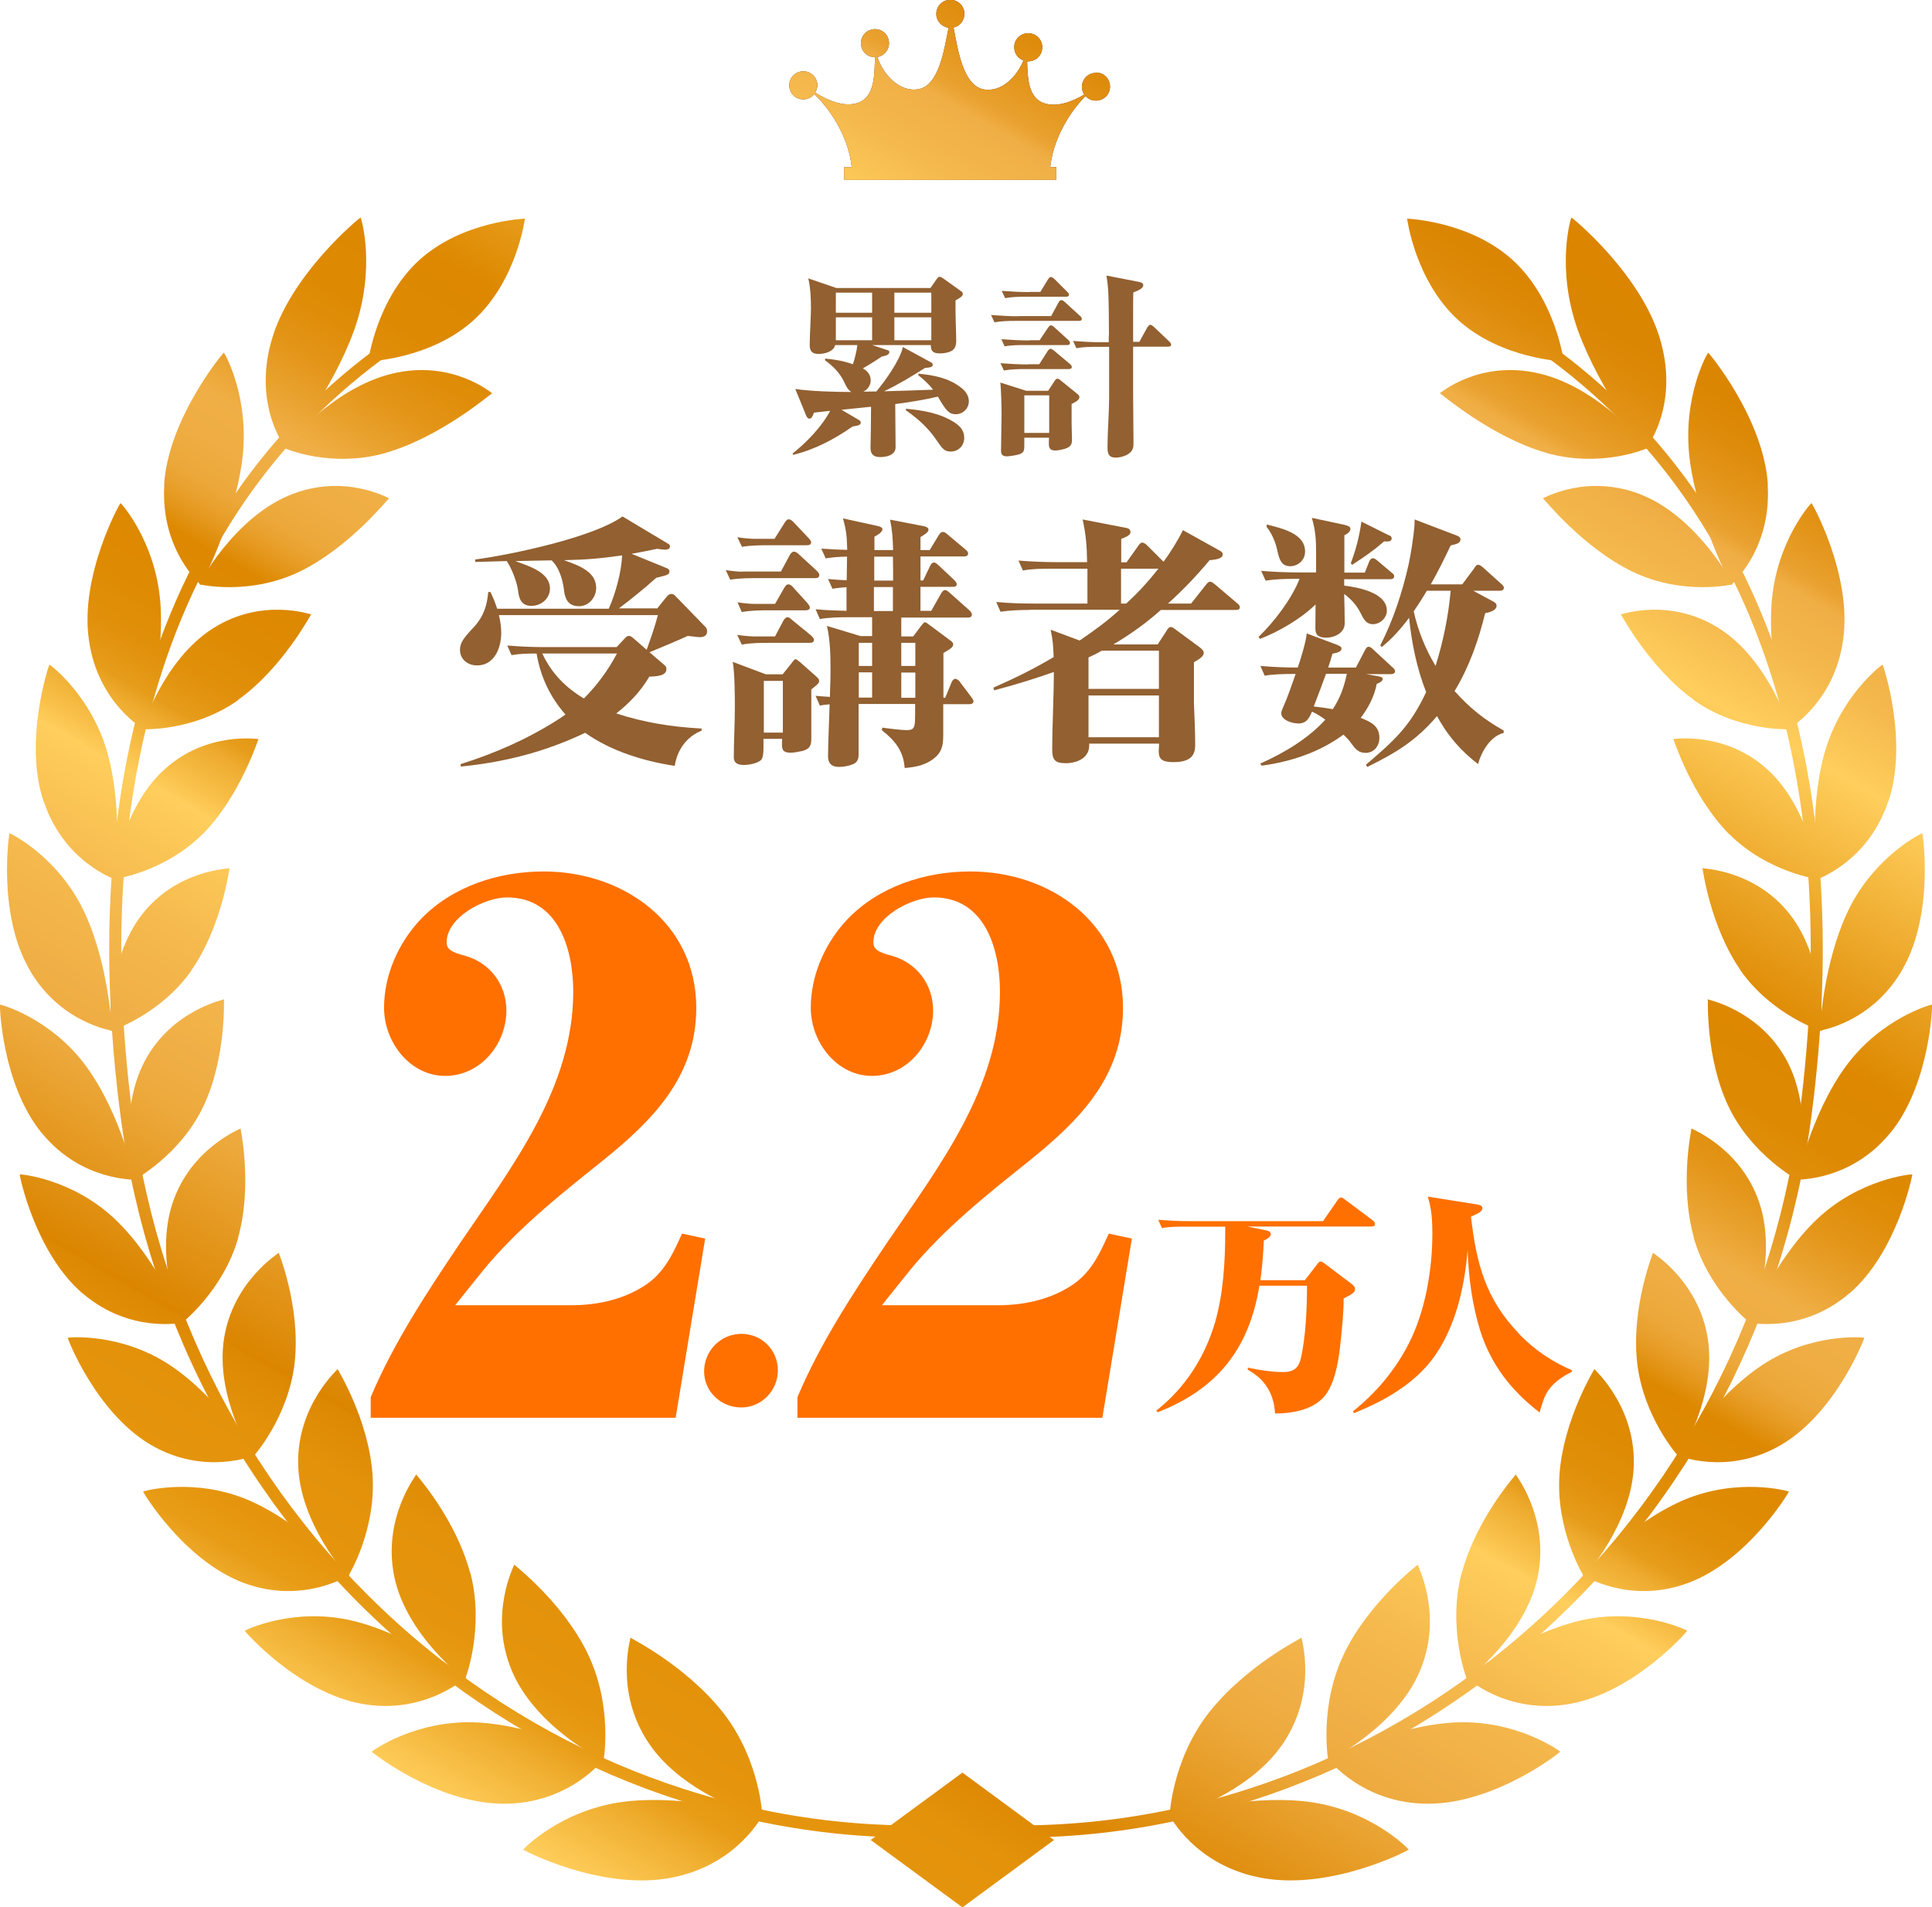 <?xml version="1.0" encoding="UTF-8"?>
<svg id="_レイヤー_2" data-name="レイヤー 2" xmlns="http://www.w3.org/2000/svg" xmlns:xlink="http://www.w3.org/1999/xlink" viewBox="0 0 108.66 107.29">
  <defs>
    <style>
      .cls-1 {
        fill: #ff7000;
      }

      .cls-2 {
        fill: #926031;
      }

      .cls-3 {
        fill: #5f2823;
      }

      .cls-4 {
        fill: url(#_名称未設定グラデーション_57);
      }
    </style>
    <linearGradient id="_名称未設定グラデーション_57" data-name="名称未設定グラデーション 57" x1="30.79" y1="114.37" x2="85.27" y2="20" gradientTransform="translate(-3.91 -11.81)" gradientUnits="userSpaceOnUse">
      <stop offset="0" stop-color="#ffce5c"/>
      <stop offset=".04" stop-color="#f0af31"/>
      <stop offset=".06" stop-color="#e89c16"/>
      <stop offset=".08" stop-color="#e5950d"/>
      <stop offset=".12" stop-color="#e3920a"/>
      <stop offset=".15" stop-color="#dd8803"/>
      <stop offset=".15" stop-color="#db8500"/>
      <stop offset=".2" stop-color="#e59921"/>
      <stop offset=".24" stop-color="#eda93c"/>
      <stop offset=".27" stop-color="#f0af46"/>
      <stop offset=".32" stop-color="#f5b94d"/>
      <stop offset=".38" stop-color="#ffce5c"/>
      <stop offset=".39" stop-color="#f9c14b"/>
      <stop offset=".41" stop-color="#eeac30"/>
      <stop offset=".42" stop-color="#e69c1a"/>
      <stop offset=".44" stop-color="#e1900b"/>
      <stop offset=".47" stop-color="#de8a02"/>
      <stop offset=".5" stop-color="#d80"/>
      <stop offset=".51" stop-color="#e39518"/>
      <stop offset=".52" stop-color="#e9a02c"/>
      <stop offset=".53" stop-color="#eca83a"/>
      <stop offset=".55" stop-color="#efad43"/>
      <stop offset=".57" stop-color="#f0af46"/>
      <stop offset=".59" stop-color="#e9a22f"/>
      <stop offset=".61" stop-color="#e4961a"/>
      <stop offset=".63" stop-color="#e08e0b"/>
      <stop offset=".65" stop-color="#dd8902"/>
      <stop offset=".69" stop-color="#d80"/>
      <stop offset=".73" stop-color="#e79c1b"/>
      <stop offset=".82" stop-color="#ffce5c"/>
      <stop offset=".86" stop-color="#f4b84c"/>
      <stop offset=".89" stop-color="#f0af46"/>
      <stop offset=".9" stop-color="#e9a12f"/>
      <stop offset=".92" stop-color="#e3951a"/>
      <stop offset=".94" stop-color="#de8b0b"/>
      <stop offset=".96" stop-color="#db8602"/>
      <stop offset="1" stop-color="#db8500"/>
    </linearGradient>
  </defs>
  <g id="_デザイン" data-name="デザイン">
    <g>
      <g>
        <path class="cls-2" d="M36.95,34.24l.56-.69c.07-.09.15-.14.25-.14s.18.06.25.14l1.67,1.72c.06.06.09.15.09.24,0,.26-.2.33-.42.33-.15,0-.51-.06-.67-.07-.24.12-1.82.79-2.15.92l.84.72c.08.06.11.12.11.23,0,.36-.5.41-.96.42-.48.82-1.12,1.49-1.86,2.07,1.59.52,3.13.76,4.8.85v.12c-.84.33-1.38,1.09-1.51,1.98-1.72-.26-3.57-.82-5.04-1.86-2.26,1.08-4.57,1.66-7,1.9v-.14c1.95-.61,3.78-1.42,5.5-2.52.14-.09.27-.18.39-.27-.87-.99-1.41-2.15-1.62-3.43-.48,0-.95.01-1.41.09l-.24-.54c.71.06,1.42.09,2.13.09h4.02l.45-.48c.09-.1.15-.15.24-.15.08,0,.15.04.24.12l.76.66c.23-.65.46-1.29.63-1.95h-8.94c.08.33.13.66.13,1,0,.84-.38,1.83-1.36,1.83-.51,0-.96-.33-.96-.88,0-.41.22-.68.83-1.33.51-.58.69-1.16.76-1.92h.12c.17.33.27.6.38.94h6.28c.38-.87.71-2.05.75-3-1.27.18-1.98.24-3.27.27.88.31,1.81.66,1.81,1.56,0,.54-.42,1.03-.97,1.03-.72,0-.81-.6-.85-.99-.05-.36-.21-1.15-.69-1.59l-2.04.04c.69.26,1.95.61,1.95,1.54,0,.58-.5.98-1.04.98-.6,0-.71-.45-.76-.9-.06-.44-.33-1.17-.63-1.62-.58.02-1.19.03-1.77.05v-.14c2.05-.27,6.66-1.25,8.28-2.42l2.49,1.49c.18.1.18.12.18.21,0,.15-.2.17-.3.17-.06,0-.31-.03-.42-.05-.48.1-.96.2-1.44.28l1.98.81c.11.04.15.1.15.18,0,.18-.11.21-.74.36-.63.57-1.42,1.21-2.1,1.72h2.14ZM34.7,36.76h-4.2c.52,1.12,1.32,1.92,2.34,2.53.76-.77,1.35-1.57,1.86-2.53Z"/>
        <path class="cls-2" d="M41.76,32.15h2.16l.5-.93c.06-.1.13-.19.24-.19.09,0,.17.06.27.15l1,.92c.06.06.15.15.15.24,0,.15-.11.18-.23.18h-3.16c-.53,0-1.12,0-1.62.09l-.25-.54c.24.04.71.09.94.09ZM44.01,37.94l.48-.6c.18-.24.21-.26.25-.26s.12.05.24.15l.88.78c.15.14.21.18.21.3s-.08.18-.44.47v2.8c0,.39-.12.55-.49.66-.18.04-.48.1-.68.1-.45,0-.48-.21-.48-.47,0-.12.01-.21.01-.31h-1.05v.51c0,.3-.03.55-.12.66-.18.21-.71.3-.97.3-.58,0-.58-.3-.58-.48,0-.79.06-1.88.06-2.82,0-.65-.01-1.91-.12-2.5l1.86.7h.93ZM42.42,30.31h1.14l.56-.89c.06-.09.13-.21.24-.21.09,0,.18.07.27.16l.84.89c.06.06.15.17.15.23,0,.15-.11.18-.24.18h-2.03c-.52,0-1.12,0-1.62.09l-.26-.54c.24.04.71.09.95.09ZM42.42,33.97h1.17l.51-.89c.09-.15.14-.21.24-.21.09,0,.18.06.27.17l.79.87c.07.09.15.19.15.25,0,.14-.12.17-.24.17h-1.96c-.52,0-1.12,0-1.63.1l-.24-.55c.24.04.71.09.95.09ZM42.42,35.8h1.17l.46-.87c.04-.07.12-.21.25-.21.08,0,.15.06.27.17l1.04.85c.07.06.17.18.17.24,0,.15-.11.18-.23.18h-2.21c-.52,0-1.12,0-1.62.1l-.26-.55c.24.04.71.09.95.09ZM42.96,41.21h1.07v-2.91h-1.07v2.91ZM52.37,34.37l.56-.99c.04-.07.12-.19.22-.19.09,0,.15.06.27.16l1.11.99c.09.07.13.17.13.23,0,.14-.12.17-.22.17h-3.75v1.06h.67l.45-.6c.06-.07.15-.2.21-.2s.15.08.29.18l1.09.81c.12.09.21.15.21.26,0,.15-.15.25-.55.48v2.52h.1l.36-.87c.04-.12.15-.2.21-.2.04,0,.18.06.25.17l.62.82c.04.06.15.2.15.27,0,.14-.12.17-.24.17h-1.46v1.6c0,.54,0,1-.45,1.39-.5.44-1.09.55-1.72.6-.06-.96-.56-1.56-1.29-2.13l.04-.14c.25.04,1.08.14,1.32.14.36,0,.48-.05.51-.47.01-.25.01-.57.01-1h-3.18v2.8c0,.27-.04.46-.3.58-.23.1-.55.16-.79.16-.41,0-.63-.18-.63-.6,0-.47.07-2.34.09-2.92-.2.01-.36.03-.55.07l-.24-.55c.27.03.54.04.81.06,0-.48.03-.94.03-1.41,0-.87-.01-1.74-.2-2.58l1.89.57h.65v-1.06h-1.32c-.54,0-1.08.01-1.62.1l-.24-.55c.58.06,1.17.07,1.74.09v-1.33c-.28.02-.52.04-.79.09l-.25-.55c.36.03.71.06,1.05.07,0-.45.02-.89.02-1.33-.44.01-.78.03-1.2.1l-.25-.55c.54.04.92.06,1.46.07-.02-.72-.04-1.06-.24-1.77l1.92.42c.18.04.3.09.3.19,0,.18-.31.34-.45.42v.75h1.05c-.02-.66-.04-1.06-.17-1.71l1.8.35c.1.01.36.06.36.21,0,.14-.15.24-.45.42v.73h.52l.51-.84c.05-.07.12-.18.23-.18.08,0,.18.07.27.15l1,.84c.11.09.15.16.15.22,0,.14-.12.17-.22.17h-2.46v1.35h.15l.39-.81c.04-.1.12-.2.22-.2.08,0,.15.06.27.17l.86.81c.09.09.15.17.15.24,0,.14-.12.15-.23.15h-1.81v1.35h.61ZM49.05,36.16h-.75v1.3h.75v-1.3ZM49.05,37.82h-.75v1.42h.75v-1.42ZM49.16,32.66h1.07c0-.45,0-.9-.01-1.35h-1.05v1.35ZM50.22,33.02h-1.07v1.35h1.07v-1.35ZM50.69,37.46h.79v-1.3h-.79v1.3ZM50.69,39.25h.79v-1.42h-.79v1.42Z"/>
        <path class="cls-2" d="M57.89,34.31c-.54,0-1.08.02-1.62.1l-.24-.55c.71.07,1.41.09,2.13.09h3v-1.96h-2.01c-.55,0-1.08,0-1.62.1l-.25-.56c.72.06,1.42.09,2.14.09h1.72c-.01-.89-.06-1.53-.25-2.4l2.42.47c.1.01.27.06.27.24,0,.19-.31.3-.52.38v1.32h.3l.66-.93c.1-.15.17-.18.22-.18.09,0,.21.09.27.15l.93.93c.41-.57.78-1.15,1.09-1.78l2.01,1.12c.15.07.23.15.23.25,0,.27-.54.3-.74.32-.72.87-1.5,1.68-2.34,2.44h1.3l.83-1.05c.06-.07.13-.18.24-.18.06,0,.12.03.27.15l1.25,1.06c.12.1.15.15.15.23,0,.14-.12.15-.24.15h-4.2c-.88.78-1.66,1.33-2.67,1.94h2.49l.45-.69c.13-.21.18-.29.29-.29.08,0,.15.05.36.21l1.25.92c.12.09.24.2.24.31,0,.17-.11.29-.55.54v2.32c.03.63.07,1.68.07,2.28,0,.42-.04,1.02-1.21,1.02-.63,0-.84-.15-.84-.61,0-.15.02-.3.02-.43h-3.93v.1c0,.72-.7,1-1.33,1-.58,0-.75-.18-.75-.74,0-1.47.09-2.94.09-4.39-1.11.39-2.24.74-3.36,1.03l-.04-.15c1.16-.51,2.29-1.06,3.39-1.72-.03-.66-.03-.87-.17-1.54l1.63.61c.78-.53,1.54-1.08,2.25-1.73h-5.05ZM61.22,36.98v1.77h3.96v-2.15h-3.21c-.24.14-.5.27-.75.38ZM61.22,41.47h3.96v-2.35h-3.96v2.35ZM65.15,31.99h-2.1v1.96h.29c.66-.6,1.26-1.26,1.81-1.96Z"/>
        <path class="cls-2" d="M70.86,35.92l-.08-.09c.87-.83,1.88-2.16,2.31-3.27h-.29c-.54,0-1.08.02-1.62.1l-.25-.55c.72.06,1.42.09,2.14.09h.95v-1.12c0-.72-.03-1.24-.24-1.95l1.83.39c.18.05.34.09.34.23,0,.17-.21.3-.34.36v2.1h1.15l.25-.63c.05-.1.11-.18.21-.18.09,0,.21.1.29.17l.78.66c.09.07.12.1.12.18,0,.14-.11.17-.23.17h-2.58v.36c.78.1,2.4.39,2.4,1.41,0,.41-.38.76-.78.76-.38,0-.52-.27-.69-.61-.22-.45-.53-.79-.93-1.09.01.54.03,1.09.03,1.65s-.6.81-1.03.81c-.58,0-.62-.28-.62-.54,0-.46.01-.9.01-1.33-.81.8-2.08,1.54-3.15,1.95ZM72.98,40.69c-.31,0-.92-.18-.92-.58,0-.09.08-.27.12-.36.23-.51.51-1.32.69-1.84h-.12c-.43,0-1.18.01-1.62.1l-.24-.55c.71.06,1.41.09,2.1.09.15-.43.48-1.5.5-1.92l1.63.61c.15.06.33.12.33.24,0,.18-.24.24-.51.29-.07.25-.15.52-.24.78h1.56l.5-.96c.08-.14.12-.21.22-.21.08,0,.21.1.27.17l1.06.98c.11.09.15.15.15.22,0,.14-.12.17-.24.17h-1.39l.69.12c.09.02.25.05.25.15,0,.14-.24.24-.34.28-.13.69-.46,1.33-.9,1.91.54.22,1.05.43,1.05,1.12,0,.46-.3.85-.78.85-.39,0-.57-.22-.79-.52-.13-.2-.29-.34-.45-.51-1.33.99-2.97,1.53-4.6,1.75l-.08-.12c1.3-.57,2.71-1.41,3.66-2.47-.24-.17-.48-.33-.75-.45-.17.38-.3.67-.81.67ZM73.4,31.03c0,.48-.4.82-.84.82-.54,0-.63-.47-.75-1.01-.09-.38-.3-.87-.57-1.2v-.14c.79.21,2.16.48,2.16,1.52ZM74.96,39.89c.41-.61.64-1.27.79-1.99h-1.17c-.23.61-.45,1.23-.69,1.84.36.04.72.09,1.07.15ZM78.14,30.11c.09.04.13.1.13.18,0,.12-.1.17-.25.17-.06,0-.1,0-.17-.01-.6.52-1.12.88-1.8,1.32l-.08-.09c.3-.78.48-1.51.6-2.34l1.56.78ZM84.02,33.86c.09.05.15.1.15.21,0,.27-.4.38-.64.42-.38,1.54-.9,3.03-1.72,4.38.82.93,1.68,1.62,2.76,2.22v.14c-.74.17-1.26,1.06-1.44,1.75-.99-.76-1.71-1.6-2.31-2.7-1.17,1.38-2.31,2.07-3.92,2.86l-.08-.12c1.61-1.38,2.48-2.15,3.39-4.09-.53-1.35-.81-2.74-.96-4.18-.45.61-.95,1.17-1.54,1.65l-.08-.1c.73-1.42,1.23-2.95,1.59-4.53.12-.54.29-1.62.33-2.17.01-.15.01-.24.01-.38l2.36.9c.1.04.22.09.22.22,0,.2-.18.26-.55.34-.35.74-.71,1.47-1.12,2.19h1.77l.65-.87c.09-.14.13-.23.25-.23.08,0,.15.05.27.15l1.02.92c.1.09.15.13.15.22,0,.14-.12.17-.24.17h-1.48l1.17.63ZM80.25,33.23c-.25.42-.45.73-.74,1.16.25,1.11.65,2.1,1.23,3.07.43-1.38.72-2.8.85-4.23h-1.35Z"/>
      </g>
      <g>
        <path class="cls-2" d="M49.02,19.4l.85.28c.08.02.15.05.15.13,0,.11-.14.2-.42.24-.35.24-.7.46-1.07.67.26.15.44.36.44.68,0,.27-.17.51-.41.63.24,0,.48-.01.73-.01.51-.62,1.32-1.74,1.49-2.5l1.56.85c.07.03.12.08.12.15,0,.11-.09.15-.44.18-.73.46-1.51.94-2.3,1.31.92-.03,1.84-.05,2.76-.09-.22-.29-.54-.59-.83-.81v-.09c.87.08,1.71.24,2.41.79.24.19.43.44.43.76,0,.41-.33.73-.74.73-.39,0-.56-.23-1-.99-.79.19-1.6.31-2.4.42,0,.81.02,1.62.02,2.43,0,.44-.51.55-.87.55s-.54-.15-.54-.52.02-.72.02-1.07c0-.42.01-.83.01-1.24l-1.66.17.97.57c.09.06.11.08.11.15,0,.12-.09.17-.46.22-1.02.72-2.15,1.31-3.36,1.6v-.09c.78-.62,1.63-1.5,2.1-2.39-.31.03-.6.07-.91.1-.08.22-.14.34-.26.34-.08,0-.13-.08-.17-.15l-.62-1.52c.85.13,2.27.17,3.15.17-.21-.13-.3-.35-.41-.58-.24-.5-.62-.88-1.08-1.21l.03-.09c.53.05,1.06.14,1.55.32.11-.34.21-.73.25-1.08h-1.25c-.08.37-.59.5-.93.5-.36,0-.5-.15-.5-.51,0-.51.07-1.65.07-2.02,0-.57-.02-1.16-.15-1.72l1.58.54h5.29l.35-.5c.09-.12.12-.13.17-.13s.11.03.21.1l.98.7c.08.05.11.1.11.17,0,.11-.1.18-.41.36,0,.48,0,.97.02,1.45.01.29.02.56.02.84,0,.24-.07.44-.26.55-.19.1-.44.14-.65.14-.45,0-.51-.17-.52-.47h-3.36ZM47.01,17.59h2.04v-1.13h-2.04v1.13ZM49.05,17.85h-2.04v1.29h2.04v-1.29ZM50.3,17.59h2.08v-1.13h-2.08v1.13ZM52.38,17.85h-2.08v1.29h2.08v-1.29ZM53.71,23.78c.31.21.52.45.52.85,0,.43-.32.77-.76.77-.36,0-.47-.17-.77-.6-.45-.68-1.04-1.23-1.75-1.72v-.09c.96.09,1.94.25,2.76.79Z"/>
        <path class="cls-2" d="M57.3,17.78h1.82l.41-.76c.05-.1.11-.14.17-.14.08,0,.14.07.2.12l.83.76c.07.05.11.1.11.18,0,.1-.09.11-.17.11h-3.55c-.41,0-.8.01-1.19.08l-.19-.41c.53.04,1.05.07,1.57.07ZM57.85,20.49h.6l.47-.74c.03-.05.1-.13.17-.13s.14.07.2.11l.88.74c.07.06.11.1.11.17,0,.1-.09.12-.18.12h-2.45c-.41,0-.8.01-1.19.08l-.19-.41c.53.04,1.04.07,1.57.07ZM58.95,21.98l.33-.5c.04-.07.11-.18.19-.18s.15.07.25.15l.85.69c.07.05.14.12.14.19,0,.19-.29.32-.44.39v1.08c0,.13.02.83.02.91,0,.25-.02.41-.41.54-.14.04-.36.09-.52.09-.27,0-.37-.1-.37-.37,0-.12,0-.23.01-.35h-1.39v.29c0,.42,0,.5-.2.61-.12.07-.63.15-.78.15-.32,0-.33-.19-.33-.33,0-.11.03-1.72.03-1.99,0-.41-.02-1.44-.07-1.83l1.45.46h1.22ZM57.89,19.14h.58l.47-.7c.07-.1.11-.14.17-.14s.11.04.2.12l.77.7s.1.09.1.17c0,.1-.08.12-.17.12h-2.32c-.4,0-.79,0-1.19.07l-.18-.4c.52.04,1.04.07,1.56.07ZM57.92,16.42h.59l.43-.7c.03-.05.1-.14.17-.14s.15.08.2.12l.7.7c.05.05.11.1.11.18,0,.1-.09.11-.17.11h-2.23c-.41,0-.8.01-1.19.08l-.19-.41c.53.04,1.04.07,1.57.07ZM57.61,24.35h1.4v-2.11h-1.4v2.11ZM62.37,18.84c0-.7-.01-1.97-.04-2.43-.02-.35-.06-.66-.1-.91l1.84.36c.1.02.23.05.23.19,0,.2-.41.34-.56.4-.01.28-.01.55-.01.84v1.94h.35l.45-.82s.09-.14.17-.14c.02,0,.08.01.2.12l.8.76c.09.08.17.17.17.23,0,.1-.09.12-.18.12h-1.96v2.7c0,.95.02,1.87.02,2.71,0,.21-.01.37-.17.53-.2.2-.56.3-.84.3-.37,0-.45-.21-.45-.54,0-.59.04-1.4.07-2.02.01-.29.02-.56.02-.85v-2.82h-.65c-.4,0-.79,0-1.19.08l-.19-.41c.53.04,1.04.07,1.57.07h.44v-.37Z"/>
      </g>
      <g>
        <g>
          <path class="cls-1" d="M70.88,72.01h2.51l.68-.88c.09-.12.13-.17.22-.17.05,0,.13.05.23.13l1.51,1.14c.1.08.18.16.18.29,0,.19-.2.29-.64.52,0,.78-.08,1.55-.16,2.33-.1.97-.25,2.18-.79,3-.61.91-1.89,1.14-2.91,1.14-.05-1.1-.57-1.94-1.53-2.46v-.12c.6.13,1.38.25,1.99.25.53,0,.85-.19.98-.73.29-1.17.36-2.91.36-4.13h-2.68c-.57,3.55-2.37,5.81-5.72,7.12l-.08-.09c1.61-1.26,2.72-2.99,3.3-4.94.48-1.65.58-3.47.58-5.19v-.22h-2.31c-.42,0-.83,0-1.25.08l-.21-.47c.56.05,1.13.08,1.69.08h7.58l.81-1.17c.05-.08.12-.16.21-.16.08,0,.18.09.25.14l1.52,1.14c.07.05.13.12.13.21,0,.12-.09.14-.2.14h-6.98l1.07.22c.12.03.25.06.25.22s-.26.29-.39.35c-.03.74-.09,1.48-.19,2.21Z"/>
          <path class="cls-1" d="M85.46,75.06c.86.88,1.82,1.53,2.94,2.01v.1c-.51.25-.96.55-1.3,1.01-.27.38-.38.83-.51,1.27-1.59-1.22-2.73-2.68-3.34-4.6-.46-1.5-.65-2.98-.71-4.52-.18,2.26-.79,4.84-2.35,6.57-1.09,1.2-2.55,1.99-4.04,2.59l-.06-.1c1.3-1.04,2.35-2.28,3.12-3.77.95-1.83,1.35-4.19,1.35-6.24,0-.72-.04-1.39-.26-2.07l2.77.44c.14.03.3.05.3.21,0,.25-.43.36-.64.48.31,2.65.82,4.64,2.74,6.62Z"/>
        </g>
        <g>
          <path class="cls-1" d="M20.85,79.74v-1.15c1.3-3.08,3.16-5.89,5.02-8.66,2.93-4.31,6.37-8.74,6.37-14.15,0-2.37-.83-5.3-3.72-5.3-1.27,0-3.4,1.11-3.4,2.53,0,.36.24.55,1.03.75,1.42.4,2.33,1.62,2.33,3.08,0,1.9-1.46,3.68-3.44,3.68s-3.44-1.9-3.44-3.83c0-1.82.79-3.64,2.06-4.98,1.78-1.86,4.39-2.69,6.92-2.69,4.47,0,8.58,2.89,8.58,7.67,0,3.91-2.49,6.37-5.34,8.66-2.33,1.86-4.71,3.76-6.6,6.05-.55.67-1.07,1.34-1.62,2.02h6.52c1.38,0,2.77-.28,3.95-.99,1.23-.71,1.74-1.82,2.29-3.04l1.3.28-1.66,10.08h-17.16Z"/>
          <path class="cls-1" d="M43.75,77.08c0,1.14-.92,2.09-2.06,2.09s-2.09-.89-2.09-2.03.92-2.11,2.09-2.11,2.06.92,2.06,2.06Z"/>
          <path class="cls-1" d="M44.85,79.74v-1.15c1.3-3.08,3.16-5.89,5.02-8.66,2.93-4.31,6.37-8.74,6.37-14.15,0-2.37-.83-5.3-3.72-5.3-1.27,0-3.4,1.11-3.4,2.53,0,.36.24.55,1.03.75,1.42.4,2.33,1.62,2.33,3.08,0,1.9-1.46,3.68-3.44,3.68s-3.44-1.9-3.44-3.83c0-1.82.79-3.64,2.06-4.98,1.78-1.86,4.39-2.69,6.92-2.69,4.47,0,8.58,2.89,8.58,7.67,0,3.91-2.49,6.37-5.34,8.66-2.33,1.86-4.71,3.76-6.6,6.05-.55.67-1.07,1.34-1.62,2.02h6.52c1.38,0,2.77-.28,3.95-.99,1.23-.71,1.74-1.82,2.29-3.04l1.3.28-1.66,10.08h-17.16Z"/>
        </g>
      </g>
      <g>
        <path class="cls-3" d="M61.64,4.1c-.44,0-.79.35-.79.79,0,.16.05.3.13.43-.72.42-1.62.76-2.35.45-.8-.34-.84-1.42-.86-2.32.02,0,.04,0,.06,0,.44,0,.79-.35.79-.79s-.35-.79-.79-.79-.79.35-.79.79c0,.34.22.63.52.74-.34.86-1.19,1.8-2.22,1.63-1.17-.2-1.47-2.23-1.71-3.48.35-.08.61-.39.61-.77,0-.44-.35-.79-.79-.79s-.79.35-.79.79c0,.4.3.73.69.78-.25,1.25-.54,3.27-1.71,3.46-1.1.18-2.01-.91-2.29-1.81.37-.07.65-.39.65-.78,0-.44-.35-.79-.79-.79s-.79.35-.79.79.35.79.79.79c0,0,0,0,0,0-.03.94,0,2.16-.87,2.53-.78.33-1.76-.08-2.49-.54.07-.12.12-.26.12-.41,0-.44-.35-.79-.79-.79s-.79.35-.79.79.35.79.79.79c.25,0,.48-.12.62-.3,1.17,1.14,1.96,2.69,2.1,4.11h-.42v.72h11.93v-.72h-.34c.14-1.37.88-2.87,1.98-4,.14.16.35.26.59.26.44,0,.79-.35.79-.79s-.35-.79-.79-.79Z"/>
        <g>
          <g>
            <g>
              <path class="cls-4" d="M85.08,14.63c2.43,2.22,2.87,5.7,2.87,5.7,0,0-3.51-.12-5.94-2.33-2.43-2.22-2.87-5.7-2.87-5.7,0,0,3.51.12,5.94,2.33Z"/>
              <g>
                <g>
                  <path class="cls-4" d="M67.98,96.35c-2.09,2.69-2.22,5.86-2.19,5.87,0,.04,4.39-1.19,6.37-4.15,1.98-2.92,1.01-5.96,1.04-5.95-.01.03-3.13,1.57-5.22,4.23Z"/>
                  <path class="cls-4" d="M71.06,105.65c-3.86-.66-5.3-3.58-5.3-3.55.05.01,4.18-1.18,7.75-.76,3.6.44,5.72,2.68,5.72,2.7.05.01-4.26,2.28-8.17,1.61Z"/>
                </g>
                <g>
                  <path class="cls-4" d="M75.61,92.99c-1.44,2.94-.92,6.02-.9,6.03,0,.04,3.86-1.88,5.17-5.08,1.31-3.16-.18-5.93-.15-5.93,0,.03-2.68,2.05-4.12,4.97Z"/>
                  <path class="cls-4" d="M80.33,101.46c-3.75.01-5.67-2.57-5.66-2.54.04,0,3.67-1.84,7.13-2.03,3.5-.18,5.94,1.62,5.95,1.64.05,0-3.62,2.93-7.42,2.93Z"/>
                </g>
                <g>
                  <path class="cls-4" d="M82.21,88.46c-.82,3.1.27,5.98.3,5.99,0,.04,3.31-2.47,3.98-5.79.67-3.29-1.27-5.72-1.24-5.72,0,.03-2.21,2.46-3.03,5.53Z"/>
                  <path class="cls-4" d="M88.31,95.84c-3.58.65-5.89-1.52-5.88-1.5.04,0,3.14-2.4,6.43-3.18,3.33-.78,6.03.55,6.03.57.04,0-2.96,3.46-6.58,4.11Z"/>
                </g>
                <g>
                  <path class="cls-4" d="M87.71,82.92c-.23,3.15,1.36,5.76,1.38,5.75,0,.04,2.74-2.97,2.8-6.31.07-3.31-2.24-5.34-2.22-5.35,0,.03-1.72,2.78-1.96,5.9Z"/>
                  <path class="cls-4" d="M94.95,89.04c-3.35,1.25-5.96-.46-5.95-.44.04,0,2.58-2.86,5.64-4.2,3.09-1.33,5.96-.52,5.97-.5.04-.01-2.28,3.88-5.66,5.14Z"/>
                </g>
                <g>
                  <path class="cls-4" d="M92.07,76.58c.32,3.1,2.33,5.37,2.35,5.36.01.04,2.15-3.36,1.63-6.64-.5-3.24-3.1-4.82-3.08-4.83,0,.03-1.22,3.02-.9,6.11Z"/>
                  <path class="cls-4" d="M100.2,81.26c-3.05,1.8-5.88.59-5.87.61.03-.01,2.01-3.24,4.77-5.08,2.79-1.85,5.74-1.56,5.75-1.54.04-.02-1.57,4.19-4.65,6.01Z"/>
                </g>
                <g>
                  <path class="cls-4" d="M95.26,69.62c.84,2.98,3.19,4.83,3.21,4.82.02.04,1.53-3.66.48-6.78-1.03-3.09-3.84-4.17-3.82-4.18.01.03-.69,3.18.14,6.14Z"/>
                  <path class="cls-4" d="M104,72.76c-2.68,2.3-5.65,1.62-5.64,1.64.03-.02,1.41-3.51,3.82-5.81,2.43-2.31,5.36-2.55,5.37-2.53.03-.02-.84,4.39-3.55,6.71Z"/>
                </g>
                <g>
                  <path class="cls-4" d="M97.21,62.23c1.32,2.78,3.93,4.17,3.94,4.16.02.03.89-3.86-.66-6.74-1.53-2.85-4.46-3.42-4.44-3.44.02.03-.14,3.27,1.16,6.02Z"/>
                  <path class="cls-4" d="M106.3,63.74c-2.24,2.74-5.27,2.6-5.25,2.62.02-.02.8-3.7,2.77-6.39,1.99-2.71,4.82-3.48,4.84-3.46.03-.03-.09,4.48-2.36,7.24Z"/>
                </g>
                <g>
                  <path class="cls-4" d="M97.9,54.6c1.76,2.5,4.54,3.41,4.56,3.39.03.03.22-3.97-1.78-6.54-1.98-2.55-4.95-2.59-4.93-2.61.02.02.42,3.27,2.16,5.76Z"/>
                  <path class="cls-4" d="M107.04,54.46c-1.73,3.1-4.72,3.51-4.7,3.52.02-.02.17-3.79,1.63-6.81,1.49-3.04,4.12-4.31,4.14-4.3.03-.03.69,4.46-1.07,7.58Z"/>
                </g>
                <g>
                  <path class="cls-4" d="M97.25,46.91c2.16,2.17,5.03,2.56,5.05,2.55.03.02-.46-3.97-2.89-6.17-2.39-2.19-5.31-1.7-5.3-1.72.03.02,1.01,3.19,3.14,5.35Z"/>
                  <path class="cls-4" d="M106.18,45.13c-1.15,3.39-4.01,4.33-3.99,4.34.02-.03-.49-3.78.41-7.06.91-3.29,3.25-5.03,3.28-5.02.02-.03,1.49,4.32.31,7.74Z"/>
                </g>
                <g>
                  <path class="cls-4" d="M95.25,39.37c2.51,1.79,5.4,1.66,5.41,1.64.04.02-1.17-3.88-3.97-5.66-2.77-1.77-5.54-.77-5.53-.79.03.02,1.62,3.03,4.1,4.8Z"/>
                  <path class="cls-4" d="M103.66,36c-.5,3.59-3.14,5.04-3.11,5.05.01-.03-1.16-3.68-.91-7.13.26-3.46,2.21-5.62,2.24-5.62.02-.04,2.31,4.07,1.78,7.7Z"/>
                </g>
                <g>
                  <path class="cls-4" d="M91.82,32.16c2.83,1.36,5.63.72,5.63.7.04.01-1.91-3.68-5.04-4.99-3.1-1.3-5.64.18-5.63.16.04.01,2.24,2.78,5.04,4.13Z"/>
                  <path class="cls-4" d="M99.42,27.29c.22,3.7-2.09,5.61-2.06,5.62,0-.03-1.85-3.49-2.32-7.01-.46-3.54,1-6.06,1.03-6.06.01-.04,3.15,3.72,3.36,7.45Z"/>
                </g>
                <g>
                  <path class="cls-4" d="M86.94,25.47c3.1.89,5.72-.25,5.72-.27.05,0-2.66-3.39-6.09-4.19-3.38-.8-5.59,1.13-5.59,1.11.04,0,2.89,2.46,5.95,3.34Z"/>
                  <path class="cls-4" d="M93.41,19.23c1.03,3.71-.87,6.03-.84,6.03,0-.03-2.57-3.21-3.83-6.69-1.25-3.51-.39-6.33-.36-6.33.01-.04,4.02,3.25,5.03,6.99Z"/>
                </g>
              </g>
              <path class="cls-4" d="M53.41,103.19l.06-.68c5.63.51,11.24-.12,16.67-1.86,5.3-1.7,10.2-4.39,14.58-7.98,9.08-7.46,14.94-18.11,16.49-29.98,1.27-9.72.62-18.38-1.94-25.75-2.75-7.91-7.64-14.1-14.54-18.39l.36-.58c7.04,4.38,12.02,10.69,14.82,18.75,2.59,7.47,3.26,16.23,1.97,26.06-1.58,12.04-7.52,22.85-16.73,30.42-4.44,3.65-9.42,6.38-14.8,8.1-5.52,1.77-11.22,2.41-16.94,1.89Z"/>
            </g>
            <g>
              <path class="cls-4" d="M23.58,14.63c-2.43,2.22-2.87,5.7-2.87,5.7,0,0,3.51-.12,5.94-2.33,2.43-2.22,2.87-5.7,2.87-5.7,0,0-3.51.12-5.94,2.33Z"/>
              <g>
                <g>
                  <path class="cls-4" d="M40.68,96.35c2.09,2.69,2.22,5.86,2.19,5.87,0,.04-4.39-1.19-6.37-4.15-1.98-2.92-1.01-5.96-1.04-5.95.01.03,3.13,1.57,5.22,4.23Z"/>
                  <path class="cls-4" d="M37.6,105.65c3.86-.66,5.3-3.58,5.3-3.55-.05.01-4.18-1.18-7.75-.76-3.6.44-5.72,2.68-5.72,2.7-.05.01,4.26,2.28,8.17,1.61Z"/>
                </g>
                <g>
                  <path class="cls-4" d="M33.04,92.99c1.44,2.94.92,6.02.9,6.03,0,.04-3.86-1.88-5.17-5.08-1.31-3.16.18-5.93.15-5.93,0,.03,2.68,2.05,4.12,4.97Z"/>
                  <path class="cls-4" d="M28.33,101.46c3.75.01,5.67-2.57,5.66-2.54-.04,0-3.67-1.84-7.13-2.03-3.5-.18-5.94,1.62-5.95,1.64-.05,0,3.62,2.93,7.42,2.93Z"/>
                </g>
                <g>
                  <path class="cls-4" d="M26.45,88.46c.82,3.1-.27,5.98-.3,5.99,0,.04-3.31-2.47-3.98-5.79-.67-3.29,1.27-5.72,1.24-5.72,0,.03,2.21,2.46,3.03,5.53Z"/>
                  <path class="cls-4" d="M20.35,95.84c3.58.65,5.89-1.52,5.88-1.5-.04,0-3.14-2.4-6.43-3.18-3.33-.78-6.03.55-6.03.57-.04,0,2.96,3.46,6.58,4.11Z"/>
                </g>
                <g>
                  <path class="cls-4" d="M20.95,82.92c.23,3.15-1.36,5.76-1.38,5.75,0,.04-2.74-2.97-2.8-6.31-.07-3.31,2.24-5.34,2.22-5.35,0,.03,1.72,2.78,1.96,5.9Z"/>
                  <path class="cls-4" d="M13.71,89.04c3.35,1.25,5.96-.46,5.95-.44-.04,0-2.58-2.86-5.64-4.2-3.09-1.33-5.96-.52-5.97-.5-.04-.01,2.28,3.88,5.66,5.14Z"/>
                </g>
                <g>
                  <path class="cls-4" d="M16.58,76.58c-.32,3.1-2.33,5.37-2.35,5.36-.01.04-2.15-3.36-1.63-6.64.5-3.24,3.1-4.82,3.08-4.83,0,.03,1.22,3.02.9,6.11Z"/>
                  <path class="cls-4" d="M8.46,81.26c3.05,1.8,5.88.59,5.87.61-.03-.01-2.01-3.24-4.77-5.08-2.79-1.85-5.74-1.56-5.75-1.54-.04-.02,1.57,4.19,4.65,6.01Z"/>
                </g>
                <g>
                  <path class="cls-4" d="M13.4,69.62c-.84,2.98-3.19,4.83-3.21,4.82-.02.04-1.53-3.66-.48-6.78,1.03-3.09,3.84-4.17,3.82-4.18-.01.03.69,3.18-.14,6.14Z"/>
                  <path class="cls-4" d="M4.66,72.76c2.68,2.3,5.65,1.62,5.64,1.64-.03-.02-1.41-3.51-3.82-5.81-2.43-2.31-5.36-2.55-5.37-2.53-.03-.02.84,4.39,3.55,6.71Z"/>
                </g>
                <g>
                  <path class="cls-4" d="M11.44,62.23c-1.32,2.78-3.93,4.17-3.94,4.16-.02.03-.89-3.86.66-6.74,1.53-2.85,4.46-3.42,4.44-3.44-.02.03.14,3.27-1.16,6.02Z"/>
                  <path class="cls-4" d="M2.36,63.74c2.24,2.74,5.27,2.6,5.25,2.62-.02-.02-.8-3.7-2.77-6.39C2.85,57.26.02,56.49,0,56.51c-.03-.03.09,4.48,2.36,7.24Z"/>
                </g>
                <g>
                  <path class="cls-4" d="M10.76,54.6c-1.76,2.5-4.54,3.41-4.56,3.39-.03.03-.22-3.97,1.78-6.54,1.98-2.55,4.95-2.59,4.93-2.61-.02.02-.42,3.27-2.16,5.76Z"/>
                  <path class="cls-4" d="M1.61,54.46c1.73,3.1,4.72,3.51,4.7,3.52-.02-.02-.17-3.79-1.63-6.81-1.49-3.04-4.12-4.31-4.14-4.3-.03-.03-.69,4.46,1.07,7.58Z"/>
                </g>
                <g>
                  <path class="cls-4" d="M11.4,46.91c-2.16,2.17-5.03,2.56-5.05,2.55-.03.02.46-3.97,2.89-6.17,2.39-2.19,5.31-1.7,5.3-1.72-.03.02-1.01,3.19-3.14,5.35Z"/>
                  <path class="cls-4" d="M2.48,45.13c1.15,3.39,4.01,4.33,3.99,4.34-.02-.03.49-3.78-.41-7.06-.91-3.29-3.25-5.03-3.28-5.02-.02-.03-1.49,4.32-.31,7.74Z"/>
                </g>
                <g>
                  <path class="cls-4" d="M13.41,39.37c-2.51,1.79-5.4,1.66-5.41,1.64-.04.02,1.17-3.88,3.97-5.66,2.77-1.77,5.54-.77,5.53-.79-.03.02-1.62,3.03-4.1,4.8Z"/>
                  <path class="cls-4" d="M5,36c.5,3.59,3.14,5.04,3.11,5.05-.01-.03,1.16-3.68.91-7.13-.26-3.46-2.21-5.62-2.24-5.62-.02-.04-2.31,4.07-1.78,7.7Z"/>
                </g>
                <g>
                  <path class="cls-4" d="M16.84,32.16c-2.83,1.36-5.63.72-5.63.7-.04.01,1.91-3.68,5.04-4.99,3.1-1.3,5.64.18,5.63.16-.04.01-2.24,2.78-5.04,4.13Z"/>
                  <path class="cls-4" d="M9.24,27.29c-.22,3.7,2.09,5.61,2.06,5.62,0-.03,1.85-3.49,2.32-7.01.46-3.54-1-6.06-1.03-6.06-.01-.04-3.15,3.72-3.36,7.45Z"/>
                </g>
                <g>
                  <path class="cls-4" d="M21.72,25.47c-3.1.89-5.72-.25-5.72-.27-.05,0,2.66-3.39,6.09-4.19,3.38-.8,5.59,1.13,5.59,1.11-.04,0-2.89,2.46-5.95,3.34Z"/>
                  <path class="cls-4" d="M15.25,19.23c-1.03,3.71.87,6.03.84,6.03,0-.03,2.57-3.21,3.83-6.69,1.25-3.51.39-6.33.36-6.33-.01-.04-4.02,3.25-5.03,6.99Z"/>
                </g>
              </g>
              <path class="cls-4" d="M55.25,103.19l-.06-.68c-5.63.51-11.24-.12-16.67-1.86-5.3-1.7-10.2-4.39-14.58-7.98-9.08-7.46-14.94-18.11-16.49-29.98-1.27-9.72-.62-18.38,1.94-25.75,2.75-7.91,7.64-14.1,14.54-18.39l-.36-.58c-7.04,4.38-12.02,10.69-14.82,18.75-2.59,7.47-3.26,16.23-1.97,26.06,1.58,12.04,7.52,22.85,16.73,30.42,4.44,3.65,9.42,6.38,14.8,8.1,5.52,1.77,11.22,2.41,16.94,1.89Z"/>
            </g>
          </g>
          <polygon class="cls-4" points="54.13 99.71 48.97 103.5 54.13 107.29 59.28 103.5 54.13 99.71"/>
          <path class="cls-4" d="M61.64,4.1c-.44,0-.79.35-.79.79,0,.16.05.3.13.43-.72.42-1.62.76-2.35.45-.8-.34-.84-1.42-.86-2.32.02,0,.04,0,.06,0,.44,0,.79-.35.79-.79s-.35-.79-.79-.79-.79.35-.79.79c0,.34.22.63.52.74-.34.86-1.19,1.8-2.22,1.63-1.17-.2-1.47-2.23-1.71-3.48.35-.08.61-.39.61-.77,0-.44-.35-.79-.79-.79s-.79.35-.79.79c0,.4.3.73.69.78-.25,1.25-.54,3.27-1.71,3.46-1.1.18-2.01-.91-2.29-1.81.37-.07.65-.39.65-.78,0-.44-.35-.79-.79-.79s-.79.35-.79.79.35.79.79.79c0,0,0,0,0,0-.03.94,0,2.16-.87,2.53-.78.33-1.76-.08-2.49-.54.07-.12.12-.26.12-.41,0-.44-.35-.79-.79-.79s-.79.35-.79.79.35.79.79.79c.25,0,.48-.12.62-.3,1.17,1.14,1.96,2.69,2.1,4.11h-.42v.72h11.93v-.72h-.34c.14-1.37.88-2.87,1.98-4,.14.16.35.26.59.26.44,0,.79-.35.79-.79s-.35-.79-.79-.79Z"/>
        </g>
      </g>
    </g>
  </g>
</svg>